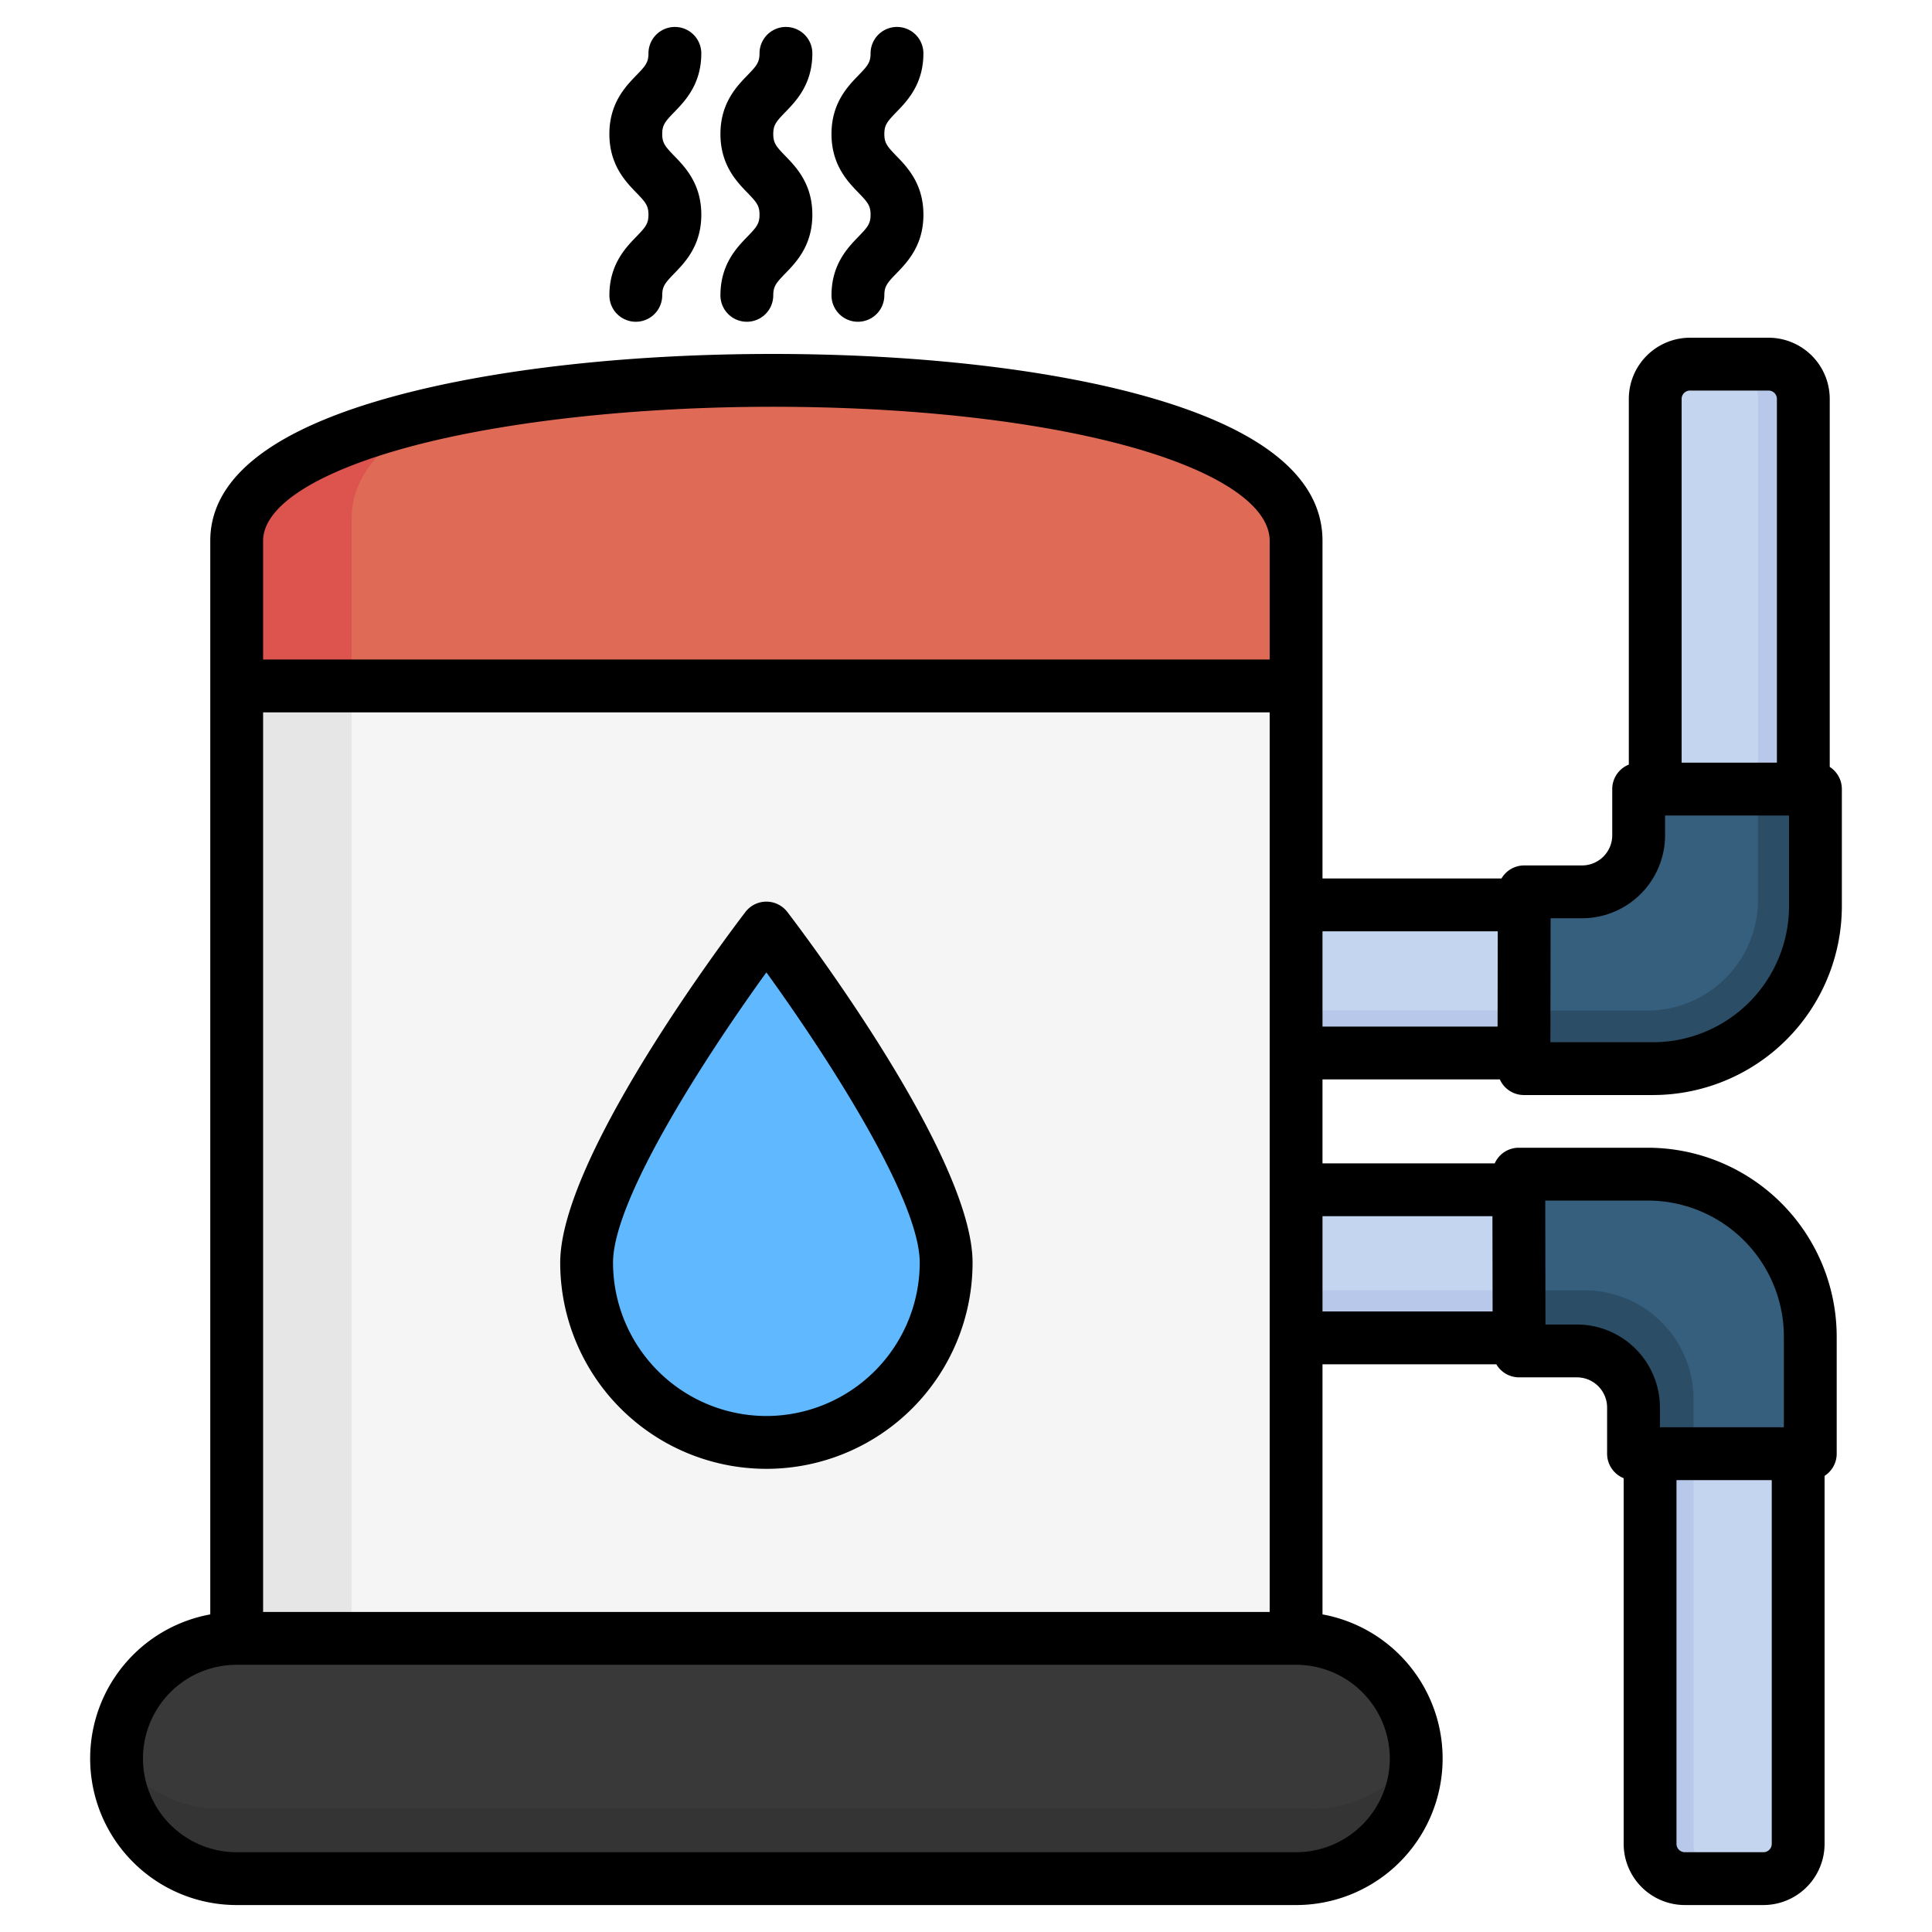 <svg viewBox="0 0 512 512" xmlns="http://www.w3.org/2000/svg"><g id="Layer_1" data-name="Layer 1"><path d="m343.476 434.034h-280.75v-252.4h280.75z" fill="#f5f5f5"/><path d="m93.2 434.034h-30.474v-252.4h30.474z" fill="#e6e6e6"/><path d="m343.476 181.629h-280.75v-38.461c0-55.79 280.75-57.59 280.75 0z" fill="#df6b57"/><path d="m93.2 137.266v44.363h-30.474v-38.461c0-15.557 21.835-26.914 53.32-33.957-14.221 7.418-22.846 16.779-22.846 28.055z" fill="#dd544f"/><path d="m375.311 465.869a31.835 31.835 0 0 1 -31.835 31.831h-280.75a31.835 31.835 0 1 1 0-63.67h280.75a31.835 31.835 0 0 1 31.835 31.839z" fill="#393939"/><path d="m375.284 464.807c.012.353.027.706.027 1.062a31.835 31.835 0 0 1 -31.835 31.831h-280.75a31.835 31.835 0 0 1 -31.835-31.835c0-.356.015-.709.027-1.062a33.02 33.02 0 0 0 27.534 14.54h289.3a33.02 33.02 0 0 0 27.532-14.536z" fill="#343434"/><path d="m343.476 354.4v-39.247h69.5v39.247z" fill="#c3d5ef"/><path d="m476.533 385.089v103.4a9.212 9.212 0 0 1 -9.213 9.212h-20.82a9.212 9.212 0 0 1 -9.213-9.212v-103.4z" fill="#c3d5ef"/><path d="m458.012 497.7h-11.512a9.212 9.212 0 0 1 -9.213-9.212v-103.4h11.513v103.4a9.212 9.212 0 0 0 9.212 9.212zm-114.536-143.3h69.5v-12.446h-69.5z" fill="#b7c8ea"/><path d="m432.9 385.089v-12.233a15.014 15.014 0 0 0 -15-15h-15.328l-.08-46.849h34.2a43.1 43.1 0 0 1 43.047 43.048v31.031z" fill="#365e7d"/><path d="m432.9 385.089v-12.233a15.015 15.015 0 0 0 -15-15h-15.328l-.027-15.9h17.391a28.864 28.864 0 0 1 28.864 28.863v14.27z" fill="#2b4d66"/><path d="m414.34 239.655v39.245h-70.864v-39.245zm24.312-30.691v-103.4a9.213 9.213 0 0 1 9.213-9.213h20.821a9.212 9.212 0 0 1 9.212 9.213v103.4z" fill="#c3d5ef"/><path d="m414.34 267.74v11.16h-70.864v-11.16zm54.346-171.391h-12a9.212 9.212 0 0 1 9.212 9.213v103.4h12.002v-103.4a9.213 9.213 0 0 0 -9.214-9.213z" fill="#b7c8ea"/><path d="m481.109 208.964v31.036a43.1 43.1 0 0 1 -43.047 43.047h-34.2l.08-46.848h15.326a15.014 15.014 0 0 0 15-15v-12.235z" fill="#365e7d"/><path d="m481.109 208.964v31.036a43.1 43.1 0 0 1 -43.047 43.047h-34.2l.026-15.214h32.609a29.4 29.4 0 0 0 29.4-29.4v-29.469z" fill="#2b4d66"/><path d="m250.741 334.615a47.64 47.64 0 0 1 -95.28 0c0-26.311 47.64-88.672 47.64-88.672s47.64 62.357 47.64 88.672z" fill="#60b8fe"/><path d="m350.476 286.054h47a6.964 6.964 0 0 0 6.382 4.142h34.206a50.1 50.1 0 0 0 50.047-50.048v-31.031a6.987 6.987 0 0 0 -3.211-5.88v-97.522a16.23 16.23 0 0 0 -16.213-16.215h-20.823a16.231 16.231 0 0 0 -16.212 16.213v96.91a7 7 0 0 0 -4.391 6.492v12.234a8.007 8.007 0 0 1 -8 8h-15.324a6.991 6.991 0 0 0 -6.032 3.46h-47.429v-89.489c0-16.967-16.287-30-48.407-38.727-25.606-6.96-60.161-10.793-97.3-10.793-37.6 0-72.881 3.89-99.355 10.953-32.972 8.8-49.69 21.773-49.69 38.567v284.511a38.831 38.831 0 0 0 7 77.026h280.753a38.831 38.831 0 0 0 7-77.026v-66.279h46.065a6.989 6.989 0 0 0 6.031 3.46h15.327a8.007 8.007 0 0 1 8 8v12.233a7 7 0 0 0 4.391 6.493v96.91a16.232 16.232 0 0 0 16.209 16.209h20.821a16.23 16.23 0 0 0 16.212-16.212v-97.522a6.991 6.991 0 0 0 3.211-5.881v-31.032a50.1 50.1 0 0 0 -50.044-50.047h-34.2a6.966 6.966 0 0 0 -6.382 4.143h-45.642zm97.388-182.554h20.823a2.215 2.215 0 0 1 2.211 2.213v96.4h-25.246v-96.4a2.216 2.216 0 0 1 2.212-2.213zm-36.939 139.848h8.338a22.023 22.023 0 0 0 22-22v-5.234h32.848v24.031a36.089 36.089 0 0 1 -36.049 36.055h-27.194zm56.4 247.509h-20.825a2.216 2.216 0 0 1 -2.213-2.212v-96.4h25.246v96.4a2.215 2.215 0 0 1 -2.212 2.212zm-30.625-172.694a36.088 36.088 0 0 1 36.047 36.047v24.032h-32.847v-5.233a22.023 22.023 0 0 0 -22-22h-8.337l-.057-32.849zm-366.973 109.024v-238.406h266.749v238.406zm327.191-180.379-.043 25.246h-46.4v-25.246zm-327.191-103.488c0-9.25 14.324-18.377 39.3-25.04s59.861-10.48 95.746-10.48c35.932 0 69.182 3.659 93.626 10.3 24.2 6.577 38.079 15.768 38.079 25.217v31.461h-266.751zm298.584 322.7a24.863 24.863 0 0 1 -24.834 24.836h-280.751a24.835 24.835 0 1 1 0-49.67h280.751a24.862 24.862 0 0 1 24.834 24.835zm27.2-143.715.043 25.246h-45.078v-25.245zm-186.847-80.611a7 7 0 0 0 -11.125 0c-5.023 6.577-49.078 65.047-49.078 92.921a54.64 54.64 0 1 0 109.28 0c0-27.875-44.053-86.345-49.077-92.921zm-5.564 133.561a40.687 40.687 0 0 1 -40.641-40.641c0-17.216 25.663-56.239 40.641-76.923 14.977 20.684 40.639 59.707 40.639 76.923a40.686 40.686 0 0 1 -40.639 40.641zm-34.456-312.545c2.435-2.514 3.206-3.423 3.206-5.817s-.771-3.3-3.206-5.816c-2.848-2.939-7.153-7.381-7.153-15.56s4.3-12.621 7.153-15.559c2.435-2.513 3.206-3.422 3.206-5.815a7 7 0 0 1 14 0c0 8.179-4.305 12.621-7.154 15.559-2.434 2.513-3.2 3.421-3.2 5.815s.771 3.3 3.206 5.817c2.849 2.938 7.153 7.38 7.153 15.559s-4.305 12.621-7.153 15.559c-2.435 2.514-3.206 3.423-3.206 5.818a7 7 0 1 1 -14 0c-.005-8.18 4.304-12.622 7.148-15.56zm29.43 0c2.436-2.514 3.206-3.423 3.206-5.817s-.77-3.3-3.206-5.816c-2.847-2.939-7.152-7.381-7.152-15.56s4.305-12.621 7.152-15.559c2.436-2.513 3.206-3.422 3.206-5.815a7 7 0 0 1 14 0c0 8.179-4.3 12.621-7.153 15.559-2.435 2.513-3.205 3.421-3.205 5.815s.77 3.3 3.206 5.817c2.849 2.938 7.152 7.38 7.152 15.559s-4.3 12.621-7.152 15.559c-2.436 2.514-3.206 3.423-3.206 5.818a7 7 0 1 1 -14 0c0-8.18 4.305-12.622 7.152-15.56zm29.431 0c2.435-2.514 3.206-3.423 3.206-5.817s-.771-3.3-3.206-5.816c-2.848-2.939-7.152-7.381-7.152-15.56s4.3-12.621 7.152-15.559c2.435-2.513 3.206-3.422 3.206-5.815a7 7 0 0 1 14 0c0 8.179-4.305 12.621-7.153 15.559-2.435 2.513-3.2 3.421-3.2 5.815s.77 3.3 3.206 5.817c2.848 2.938 7.152 7.38 7.152 15.559s-4.305 12.621-7.152 15.559c-2.436 2.514-3.206 3.423-3.206 5.818a7 7 0 0 1 -14 0c-.005-8.18 4.299-12.622 7.147-15.56z"/></g></svg>